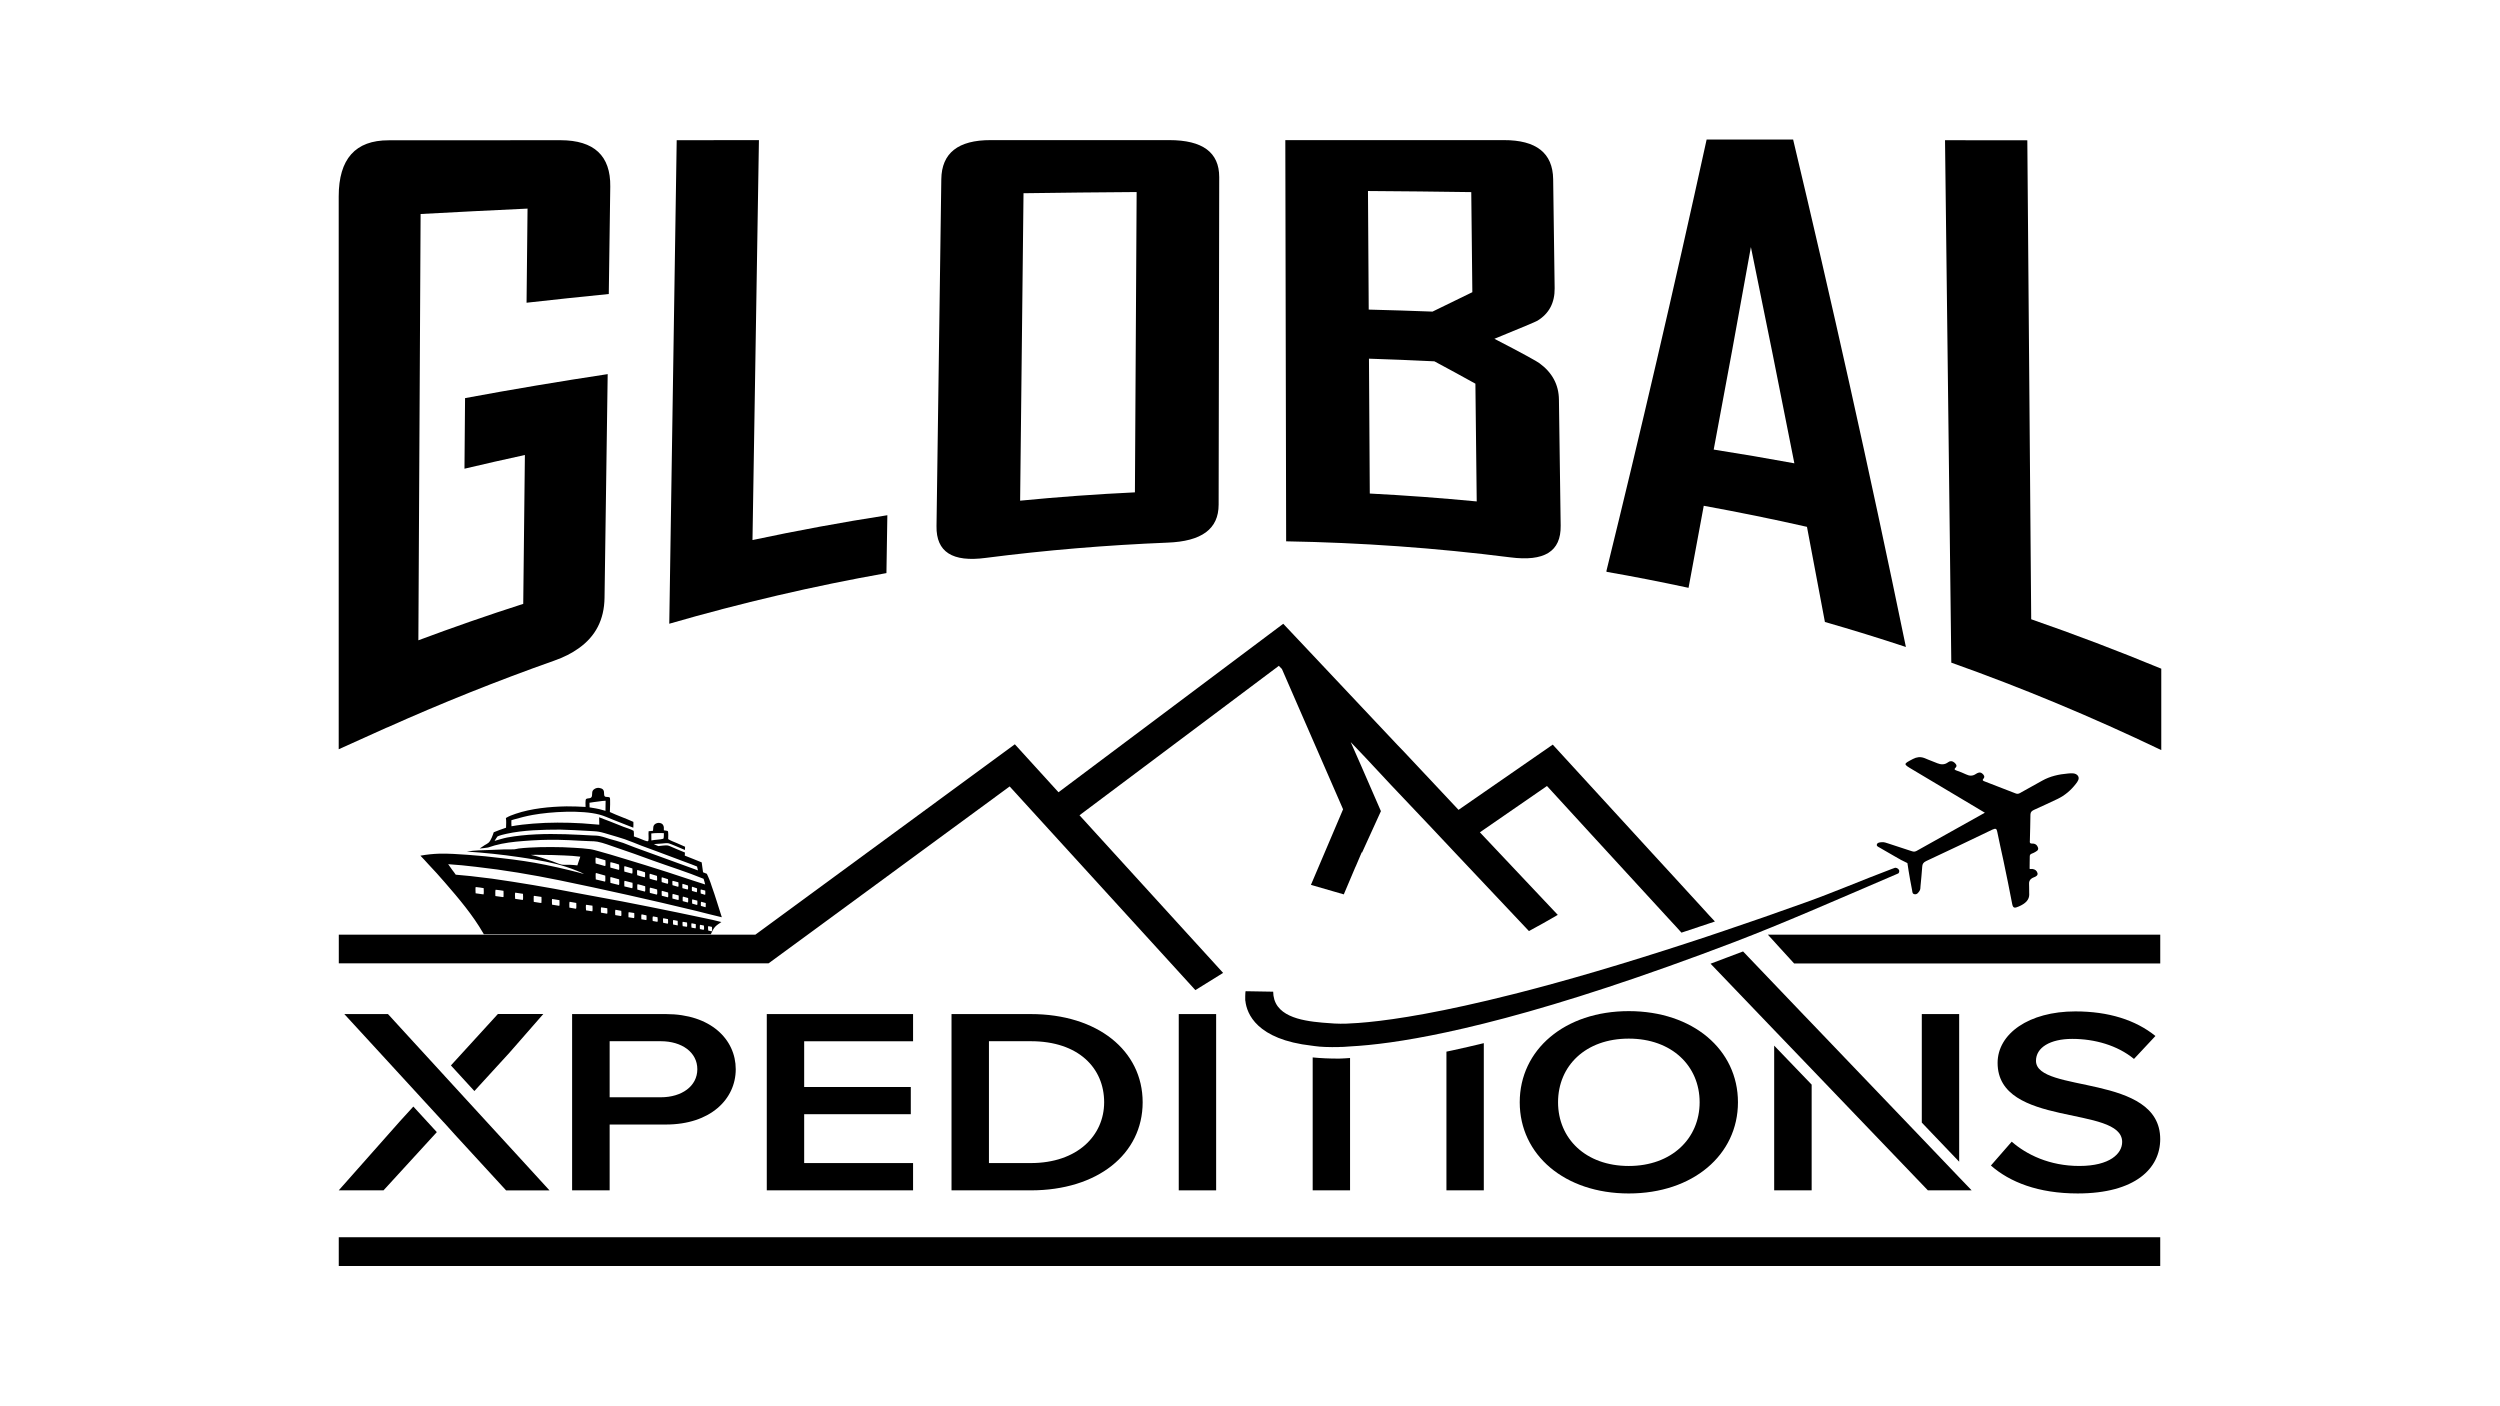 <?xml version="1.0" encoding="utf-8"?>
<!-- Generator: Adobe Illustrator 23.0.3, SVG Export Plug-In . SVG Version: 6.00 Build 0)  -->
<svg version="1.1" id="Layer_1" xmlns="http://www.w3.org/2000/svg" xmlns:xlink="http://www.w3.org/1999/xlink" x="0px" y="0px"
	 viewBox="0 0 1366 768" style="enable-background:new 0 0 1366 768;" xml:space="preserve">
<style type="text/css">
	.st0{fill:#FFFFFF;}
	.st1{fill:#4E6E81;}
</style>
<g>
	<g>
		<path d="M1039.88,483.69c-0.02,0.01-0.03,0.01-0.05,0.03"/>
		<rect x="185.1" y="676.03" width="995.25" height="15.71"/>
		<g>
			<polygon points="238.68,618.59 209.89,650.04 209.58,650.39 185.1,650.39 218.48,612.7 225.85,604.62 			"/>
			<polygon points="296.86,554.05 278.26,575.32 278.23,575.35 259.2,596.15 248.83,584.83 247.58,583.46 247.34,583.2 
				246.38,582.15 272.05,554.05 			"/>
			<polygon points="300.24,650.42 276.52,650.42 248.68,620.11 243.03,613.84 242.13,612.89 230.17,599.88 230.04,599.72 
				206.12,573.66 188.12,554.07 211.97,554.07 212.81,554.97 215.57,558 226.31,569.73 241.93,586.77 242.06,586.88 243.28,588.26 
				254.86,600.89 281.73,630.19 			"/>
			<path d="M363.88,554.09H312.6v96.32h20.51v-35.97h30.77c24.3,0,38.13-13.85,38.13-30.21
				C402.01,567.92,388.31,554.09,363.88,554.09z M361.04,599.55h-27.93v-30.63h27.93c11.53,0,19.98,6.05,19.98,15.3
				C381.01,593.45,372.57,599.55,361.04,599.55z"/>
			<path d="M498.9,568.92v-14.83h-79.93v96.32h79.93v-14.9h-59.5v-26.7h58.26v-14.88H439.4v-25H498.9z"/>
			<path d="M563.23,554.09h-43.32v96.32h43.32c36.39,0,61.12-19.77,61.12-48.13C624.34,574,599.62,554.09,563.23,554.09z
				 M563.23,635.5h-22.87v-66.58h22.87c26.14,0,40.08,14.71,40.08,33.36C603.3,620.49,588.66,635.5,563.23,635.5z"/>
			<path d="M644.07,554.09v96.32h20.43v-96.32H644.07z"/>
			<path d="M793.46,573.96c-1.05,0.23-2.1,0.45-3.13,0.66v75.79h20.42v-80.43C804.81,571.43,799.01,572.76,793.46,573.96z"/>
			<path d="M889.96,552.48c-34.99,0-59.58,21.07-59.58,49.8c0,28.76,24.59,49.83,59.58,49.83c35.04,0,59.66-21.07,59.66-49.83
				C949.62,573.55,925,552.48,889.96,552.48z M889.96,637.09c-23.6,0-38.64-15.04-38.64-34.81c0-19.91,15.04-34.78,38.64-34.78
				c23.46,0,38.72,14.88,38.72,34.78C928.68,622.05,913.42,637.09,889.96,637.09z"/>
			<path d="M969.41,571.33v79.07h20.48v-57.76L969.41,571.33z M1050.07,554.09v59.29l5,5.25l15.42,16.13v-80.67H1050.07z"/>
			<path d="M1112.46,579.62c0-7.23,7.72-11.97,19.81-11.97c12.21,0,24.59,3.46,33.74,10.95l11.72-12.54
				c-10.82-8.72-25.54-13.43-43.73-13.43c-25.54,0-42.51,12.27-42.51,28.13c0,35.53,68.06,22.99,68.06,43.21
				c0,6.3-6.63,13.11-23.41,13.11c-16.28,0-28.87-6.21-36.94-13.27l-11.37,13.03c10.29,9.05,25.84,15.26,47.41,15.26
				c31.47,0,45.1-13.7,45.1-29.69C1180.36,586.39,1112.46,597.54,1112.46,579.62z"/>
		</g>
		<g>
			<path d="M1134.22,428.34c-2.63,3.38-5.88,6.26-10.1,8.27c-4.14,1.99-8.34,3.89-12.52,5.8c-1.35,0.59-2.15,1.23-2.17,2.64
				c-0.03,4.77-0.21,9.51-0.31,14.27c-0.03,0.77-0.32,1.64,1.32,1.61c1.76-0.06,2.75,0.96,3.16,2.3c0.4,1.48-1.05,1.97-2.2,2.66
				c-0.9,0.53-2.32,0.56-2.33,1.94c0.05,2.24-0.17,4.5-0.09,6.75c0.02,0.46,0.95,0.16,1.45,0.21c1.59,0.19,2.53,1.02,2.86,2.28
				c0.31,1.18-0.76,1.85-1.83,2.24c-2.03,0.75-2.84,1.92-2.78,3.59l0.04,2.07l0.03,3.3l0.03,0.21c0.1,3.23-2.11,5.26-5.7,6.81
				c-2.31,1.03-3.15,0.96-3.61-1.31c-1.48-7.88-3.13-15.77-4.77-23.65c-1.14-5.32-2.35-10.58-3.42-15.93
				c-0.31-1.54-0.76-1.97-2.65-1.09c-12.02,5.82-24.1,11.53-36.21,17.2c-1.55,0.73-2.04,1.67-2.11,3c-0.25,3.6-0.62,7.19-0.95,10.77
				c-0.04,0.87-0.02,1.8-0.6,2.62c-0.61,0.85-1.25,1.91-2.61,1.71c-1.32-0.18-1.21-1.33-1.38-2.22c-0.23-1.21-0.46-2.42-0.69-3.64
				c-0.12-0.65-0.25-1.3-0.37-1.95l-0.7-4.09v-0.01l-0.2-1.15l-0.07-0.54c-0.01-0.06-0.02-0.14-0.03-0.21l-0.38-2.44v-0.01
				l-0.01-0.01l-0.11-0.74l-0.6-0.3l-2.63-1.31l-0.16-0.06l-0.78-0.45l-0.03-0.04l-0.72-0.38c-0.55-0.31-1.09-0.62-1.64-0.94h-0.01
				c-1.77-1.01-3.54-2.04-5.3-3.06h-0.01c-1.09-0.64-2.18-1.28-3.27-1.9c-0.79-0.45-1.89-0.85-1.51-1.84
				c0.39-1.04,1.62-1.04,2.68-1.14c1.27-0.11,2.37,0.33,3.48,0.69c4.11,1.37,8.28,2.71,12.44,4.08c1,0.31,1.84,0.67,2.98,0.04
				c12.34-6.94,24.68-13.84,37.4-20.92c-13.51-8.08-26.53-15.86-39.6-23.62c-5.08-3.02-5.05-2.94,0.31-5.75
				c2.06-1.07,3.97-1.3,6.1-0.55l0.62,0.24c0.5,0.23,1.05,0.43,1.55,0.65l4.69,1.85l0.27,0.12c2.02,0.8,3.99,1.02,6.06-0.57
				c1-0.78,2.26-0.68,3.26,0.16c0.91,0.8,1.83,1.76,0.74,2.86c-1.11,1.05-0.22,1.27,0.71,1.63c1.69,0.64,3.42,1.22,4.98,2.02
				c1.88,0.91,3.53,1.02,5.32-0.17c1.02-0.67,2.29-1.31,3.5-0.33c0.97,0.77,1.69,1.81,0.7,2.88c-0.83,0.96-0.07,1.19,0.75,1.51
				c5.58,2.18,11.23,4.3,16.8,6.51c1.48,0.6,2.24-0.08,3.2-0.62c3.81-2.09,7.6-4.23,11.37-6.33c4.24-2.39,9.05-3.49,14.08-3.91
				c1.92-0.18,4.15-0.39,5.4,1.2C1136.48,425.44,1135.23,427,1134.22,428.34z"/>
		</g>
		<path d="M680.46,546.97c-0.04-0.09-0.06-0.17-0.07-0.28c0-0.11-0.01-0.23-0.01-0.34C680.41,546.54,680.42,546.75,680.46,546.97z"
			/>
		<path d="M717.25,571.42v0.02c-0.13-0.02-0.26-0.04-0.39-0.06C716.98,571.4,717.11,571.41,717.25,571.42z"/>
		<path d="M737.67,578.09v72.32h-20.42v-72.63c4.31,0.43,8.96,0.64,13.88,0.64h0.51l0.31-0.01l0.54-0.02
			c0.72-0.02,1.44-0.06,2.23-0.1C735.71,578.23,736.68,578.17,737.67,578.09z"/>
		<path d="M937.03,503.51c-6.17,2.08-12.3,4.13-18.27,6.09l-2.99-3.3l-4.36-4.72l-11.44-12.46l-11.51-12.54l-16.15-17.6l-0.08-0.08
			l-26.96-29.43l-36.66,25.31l42.56,45.11c-5.19,3.03-10.45,6.01-15.76,8.84l-41.38-43.86l-11.67-12.42l-22.6-23.85l-13.79-14.78
			l-7.94-8.33l5.86,13.28l10.18,23.38l0.47,1.06L744.2,465.9l-0.12-0.28l-3.34,7.86l-0.08,0.08l-6.41,15.13l-17.96-5.19l17.57-41.3
			l-24.68-56.59l-8.72-20.04l-1.69-1.77l-29.08,21.81l-79.85,59.85l59.42,65.23l14.3,15.68l4.75,5.23L653.15,541l-13.32-14.62
			l-14.3-15.68L575.65,456l-11.47-12.58l-12.5-13.71L441.34,510.7l-21.42,15.68h-234.8V510.7h227.61l141.78-104.02l23.85,26.21
			l63.07-47.27l51.09-38.31l8.65-6.48l16.19,17.17l26.02,27.63l19.92,21.14l4.01,4.17l29.63,31.56l51.48-35.64l42.28,46.13
			l12.34,13.48l11.55,12.57l7.23,7.9l7.39,8.06l4.83,5.31L937.03,503.51z"/>
		<polygon points="1180.36,510.7 1180.36,526.42 980.29,526.42 971.53,516.83 968.58,513.57 965.95,510.7 		"/>
		<path d="M680.48,546.98c-0.04-0.09-0.09-0.17-0.09-0.3v-0.34C680.4,546.55,680.44,546.76,680.48,546.98z"/>
		<path d="M1037.75,476.06c0,0.47-0.17,0.85-0.47,1.15c-0.55,0.26-1.11,0.47-1.66,0.72c-33.35,14.29-60.94,26.46-88.08,36.84
			c-6.08,2.3-12,4.55-17.78,6.68c-49.6,18.33-88.57,30.25-118.98,37.82c-7.32,1.83-14.12,3.4-20.46,4.76
			c-23.35,5.02-40.41,7.1-52.66,7.74c-0.17,0-0.38,0-0.6,0.04c-0.98,0.04-1.96,0.13-2.94,0.21c-0.64,0-1.28,0.04-1.91,0.04
			c-0.17,0.04-0.38,0.04-0.6,0.04c-2.51,0.09-5.02,0.04-7.53-0.04c-2.08-0.04-4.13-0.26-6-0.51c-0.3-0.04-0.55-0.08-0.85-0.13
			c-0.13-0.04-0.26-0.04-0.38-0.04c-30.33-3.4-35.6-17.61-36.37-24.42c-0.04-0.21-0.09-0.43-0.09-0.64v-2.04c0-0.3,0-0.64,0.04-1.02
			c0-0.3,0.04-0.64,0.04-0.94c0.09-0.26,0.09-0.43,0.09-0.72l15.1,0.26c0.02,2.87,0.78,5.69,2.49,8.02c1.61,2.19,3.9,3.79,6.34,4.95
			c2.73,1.3,5.69,2.11,8.65,2.69c3.11,0.62,6.27,0.98,9.43,1.26c4.35,0.38,8.68,0.71,13.06,0.54c2.18-0.08,4.36-0.21,6.53-0.37
			c1.79-0.13,3.58-0.29,5.36-0.46c2.09-0.21,4.19-0.44,6.27-0.69c2.41-0.29,4.82-0.61,7.23-0.96c2.75-0.39,5.49-0.82,8.23-1.27
			c3.1-0.51,6.19-1.05,9.28-1.62c3.46-0.64,6.92-1.31,10.36-2.01c3.84-0.78,7.67-1.59,11.5-2.44c4.23-0.93,8.46-1.9,12.67-2.9
			c4.64-1.1,9.27-2.24,13.9-3.41c1.03-0.26,2.05-0.53,3.08-0.78c25.23-6.47,56.07-15.4,93.5-27.65c5.91-1.91,12-3.96,18.25-6.08
			c14.04-4.72,28.84-9.87,44.58-15.53c15.74-5.62,29.8-11.74,47.37-18.38c0.55-0.21,1.15-0.43,1.79-0.64
			C1036.77,474.15,1037.79,475.04,1037.75,476.06z"/>
		<path d="M680.46,546.97c-0.04-0.09-0.06-0.17-0.07-0.28c0-0.11-0.01-0.23-0.01-0.34C680.41,546.54,680.42,546.75,680.46,546.97z"
			/>
		<path d="M717.25,571.42v0.02c-0.13-0.02-0.26-0.04-0.39-0.06C716.98,571.4,717.11,571.41,717.25,571.42z"/>
		<path d="M370.01,498.55c-10.02-2-20-4.13-30.06-6.01l-26.25-4.87c-14.89-2.91-29.87-5.42-44.96-7.58
			c-3.89-0.51-7.82-0.98-11.71-1.41c-2.67-0.28-5.34-0.47-8.02-0.75c-0.55-0.86-1.22-1.69-1.85-2.52c-0.79-1.06-1.53-2.16-2.28-3.22
			c5.11,0.31,10.18,0.86,15.21,1.45c15.44,1.73,30.49,4.28,45.58,7.35c24.99,5.15,49.87,10.73,74.62,16.7
			c4.72,1.14,9.39,2.44,14.11,3.5c-1.85-5.66-3.5-11.4-5.54-17.02c-0.39-1.14-0.71-2.28-1.18-3.38c-0.43-1.14-0.98-2.24-1.45-3.34
			l-2.08-0.83l-0.75-5.42c-3.03-1.34-6.21-2.4-9.23-3.69c0.04-0.59,0.08-1.14,0.08-1.69c-2.91-1.1-5.66-2.4-8.49-3.58
			c-0.27-0.12-0.59-0.24-0.9-0.28c-1.41-0.16-3.65,0.2-5.11,0.35c-0.86-0.31-1.69-0.71-2.48-1.1c1.45-0.12,2.95-0.2,4.44-0.31
			c1.06-0.08,2.28-0.28,3.34-0.16c1.14,0.12,7.7,3.1,9.2,3.69c0.04-0.59,0.04-1.18,0.08-1.77c-1.45-0.67-2.87-1.3-4.36-1.93
			c-1.57-0.67-3.46-1.34-4.87-2.24c0-0.83,0.2-3.77-0.2-4.36c-0.16-0.24-1.77-0.35-2.16-0.43c0-1.02,0.16-2.24-0.55-3.1
			c-0.39-0.55-1.06-0.86-1.81-0.94c-0.08-0.04-0.2-0.04-0.28-0.04h-0.31c-0.12,0-0.2,0.04-0.31,0.04c-0.08,0-0.2,0.04-0.27,0.04
			c-0.12,0.04-0.2,0.08-0.31,0.08c-0.08,0.04-0.2,0.08-0.27,0.12c-0.08,0.04-0.16,0.08-0.27,0.12c-0.08,0.04-0.16,0.08-0.24,0.12
			c-1.53,1.02-1.06,2.32-1.3,3.69l-0.04,0.12c-0.79,0.12-1.57,0.16-2.36,0.24c-0.24,1.53,0.2,3.85-0.16,5.23
			c-0.08,0.08-0.2,0.16-0.31,0.2c-0.2,0.04-0.27,0.08-0.51,0c-0.79-0.16-1.61-0.55-2.36-0.83c-1.53-0.63-3.1-1.26-4.72-1.77
			c0.04-1.02,0.08-2.04-0.12-3.03c-1.41-0.9-3.85-1.57-5.5-2.2c-2.59-1.02-5.15-2.08-7.74-3.07c-1.89-0.75-3.77-1.38-5.62-2.16
			l0.08,4.05c-3.18-0.16-6.29-0.59-9.47-0.75c-9.04-0.51-17.72-0.55-26.72,0.16c-3.97,0.31-7.94,0.75-11.79,1.45
			c-0.08-1.1-0.08-2.2-0.04-3.3c0.47-0.16,0.94-0.28,1.41-0.43c3.42-0.98,6.76-1.85,10.3-2.48c9.86-1.77,26.6-2.75,36.39-0.16
			c2.55,0.67,4.99,1.81,7.43,2.79l11.08,4.36c0.08-1.02,0.08-2.12,0.04-3.18c-4.2-1.93-8.68-3.42-12.85-5.38
			c0.08-1.1,0.31-7.58-0.04-7.9c-0.43-0.39-1.53-0.31-2.16-0.39c-1.65-0.24-0.35-2.63-1.53-3.97c-0.55-0.59-1.41-0.83-2.24-0.94
			c-0.86-0.08-1.73,0.16-2.4,0.59c-1.73,1.06-1.14,2.36-1.42,3.85c-0.35,1.77-2.36,0.94-3.22,1.69c-0.47,0.43-0.27,3.58-0.27,4.28
			c-3.46-0.16-6.88-0.35-10.37-0.31c-9.19,0.16-19.26,1.14-27.82,4.05c-1.81,0.59-3.77,1.34-5.34,2.32c0.28,1.61,0.12,3.69,0.08,5.3
			c-2.28,0.75-4.52,1.57-6.72,2.48c-0.43,1.38-1.65,4.79-2.87,5.74c-0.59,0.51-1.38,0.9-2.08,1.3c-0.94,0.59-1.85,1.18-2.75,1.85
			c1.49-0.2,3.1-0.24,4.56-0.55c1.22-0.27,2.4-0.83,3.65-1.14c4.95-1.38,10.34-2,15.52-2.4c6.41-0.51,12.73-0.79,19.18-0.67
			c4.05,0.04,8.1,0.31,12.14,0.51l5.5,0.24c1.26,0.04,2.59,0.04,3.81,0.28c3.42,0.67,6.8,2.04,10.06,3.14
			c6.76,2.28,13.44,4.64,20.08,7.11c9.27,3.34,18.78,6.29,27.86,10.02c0.28,1.02,0.67,2.04,0.86,3.1c-2.24-0.67-4.48-1.41-6.72-2.16
			l-14.07-4.64c-8.17-2.67-16.47-5.15-24.72-7.66c-4.09-1.26-8.17-2.48-12.34-3.62c-1.61-0.43-3.34-0.98-5.03-1.22
			c-2.87-0.39-5.86-0.59-8.8-0.75c-4.09-0.28-8.17-0.39-12.26-0.39c-4.09-0.04-8.17,0.08-12.26,0.31c-1.89,0.12-3.77,0.24-5.62,0.47
			c-0.86,0.12-1.65,0.39-2.52,0.47c-1.93,0.08-3.85,0-5.74,0.04c-2.36,0.04-4.68,0.2-6.99,0.28c-4.36,0.16-8.92,0.16-13.16,0.9
			c4.79,0.31,9.59,0.71,14.38,1.22c4.75,0.51,9.55,1.1,14.27,1.81c2.83,0.39,5.58,0.86,8.37,1.34c8.41,1.45,15.13,2.87,22.95,6.05
			c1.34,0.55,2.83,1.1,4.09,1.81c-0.9-0.12-1.96-0.51-2.83-0.75c-1.61-0.43-3.22-0.83-4.83-1.22c-4.36-1.1-8.8-2.04-13.28-2.99
			c-7.78-1.61-15.84-2.75-23.81-3.65c-6.25-0.79-12.5-1.41-18.78-1.85c-5.19-0.35-10.37-0.75-15.52-0.63
			c-3.58,0.12-6.88,0.47-10.37,1.1c1.49,1.49,2.87,3.07,4.24,4.56c3.1,3.26,6.13,6.6,9.04,9.98c7.74,8.92,15.37,17.92,21.1,27.9
			c0.12,0.16,0.2,0.35,0.31,0.51h123.98c0.75-1.69,1.53-3.22,2.44-4.17c0.94-0.98,2.16-1.69,3.34-2.52
			c-3.06-0.86-6.29-1.49-9.43-2.16C379.84,500.6,374.92,499.54,370.01,498.55z M327.1,437.92c1.26-0.16,2.55-0.39,3.81-0.39
			c0,1.81-0.04,3.65-0.08,5.5c-1.14-0.35-2.28-0.67-3.46-0.94c-1.18-0.28-2.36-0.47-3.58-0.67c-0.55-0.08-1.1-0.16-1.65-0.28
			l-0.04-2.52C323.76,438.31,325.45,438.16,327.1,437.92z M362.74,455.21c0,0.59,0.04,2.67-0.27,3.07
			c-1.77,0.55-4.64,0.51-6.56,0.94c-0.04-1.26-0.04-2.52-0.04-3.81C357.99,455.13,360.58,455.17,362.74,455.21z M359.4,467.59
			c-2.04-0.75-4.09-1.53-6.17-2.24c-2.12-0.75-4.24-1.53-6.37-2.32c-2.12-0.83-4.24-1.69-6.41-2.48c-2.4-0.83-4.91-1.45-7.35-2.16
			c-1.73-0.51-3.5-1.18-5.27-1.53c-1.38-0.31-2.87-0.31-4.24-0.35l-6.44-0.35c-10.81-0.55-21.61-0.79-32.38,0.35
			c-2.55,0.31-5.11,0.59-7.66,1.1c-2.36,0.47-4.56,1.22-6.88,1.85c0.51-0.83,1.02-1.65,1.61-2.44c1.49-0.67,3.3-1.06,4.95-1.45
			c9.04-2,19.92-2.28,29.32-2.28c5.11,0.16,10.22,0.39,15.33,0.71c1.81,0.12,4.09,0.16,5.82,0.47c2.04,0.35,4.13,1.1,6.13,1.65
			c2.63,0.79,5.27,1.53,7.86,2.4c3.18,1.1,6.25,2.4,9.35,3.62c2.71,1.02,5.5,2,8.25,3.03l15.72,5.89c2.08,0.79,4.21,1.53,6.29,2.4
			c0.2,0.71,0.35,1.41,0.51,2.12L359.4,467.59z M385.57,495.61c-0.12,0.08-0.04,0.08-0.16,0.08c-0.83-0.2-1.65-0.43-2.44-0.71
			c0-0.51-0.16-1.81,0.16-2.24h0.04c0.83,0.24,1.65,0.43,2.44,0.67C385.61,494.15,385.65,494.9,385.57,495.61z M382.9,486.06
			l0.12-0.04l2.32,0.59c0,0.67,0.16,1.65-0.04,2.28l-0.08,0.04c-0.79-0.24-1.53-0.47-2.32-0.71
			C382.86,487.67,382.67,486.53,382.9,486.06z M380.94,494.43l-0.12,0.04l-2.63-0.75c0-0.71-0.12-1.53,0.04-2.24
			c0.16-0.04,0.08-0.04,0.2-0.04l2.59,0.67C381.02,492.58,381.17,494.11,380.94,494.43z M378.19,484.49l0.12,0.04l2.55,0.86
			c0,0.67,0.08,1.41-0.08,2.08c-0.04,0-0.08,0.04-0.16,0.04c-0.83-0.24-1.69-0.43-2.55-0.71
			C378.07,486.37,377.87,484.8,378.19,484.49z M375.87,493.09h-0.16l-2.67-0.71c0-0.47-0.16-2.12,0.12-2.44h0.16l2.67,0.75
			C375.99,491.17,376.14,492.78,375.87,493.09z M372.92,482.95h0.16c0.94,0.28,1.93,0.55,2.83,0.9c0.04,0.55,0.2,1.65-0.12,2.12
			l-0.16,0.04c-0.9-0.24-1.85-0.47-2.75-0.71C372.88,484.64,372.72,483.58,372.92,482.95z M370.72,491.76h-0.2
			c-1.02-0.28-2.04-0.55-3.1-0.79c0-0.43-0.12-2.24,0.16-2.52h0.16c1.02,0.24,2.08,0.51,3.07,0.83
			C370.8,489.87,370.96,491.28,370.72,491.76z M367.5,481.3h0.2l2.95,0.79c0.04,0.47,0.24,2.08-0.04,2.44h-0.16
			c-1.02-0.28-2-0.55-2.99-0.86C367.42,483.15,367.26,481.66,367.5,481.3z M364.98,490.3c-1.14-0.28-2.24-0.55-3.38-0.86
			c0-0.51-0.2-2.36,0.04-2.71c1.14,0.31,2.32,0.63,3.42,0.94C365.1,488.18,365.26,489.95,364.98,490.3z M361.64,479.34l0.16,0.04
			c1.06,0.31,2.12,0.67,3.18,1.02c0.04,0.55,0.24,2-0.08,2.48h-0.2c-1.06-0.28-2.12-0.55-3.14-0.9
			C361.52,481.42,361.37,479.77,361.64,479.34z M358.97,488.77l-0.16,0.04c-1.26-0.28-2.51-0.59-3.73-0.94
			c0-0.67-0.2-2.28,0.08-2.83c0.2-0.04,0.12-0.04,0.24,0c1.22,0.31,2.48,0.59,3.65,0.98C359.09,486.65,359.28,488.3,358.97,488.77z
			 M355.04,477.45h0.2l3.73,1.14c0,0.67,0.2,1.93,0,2.52l-0.2,0.04c-1.22-0.31-2.59-0.59-3.77-1.06
			C354.96,479.53,354.76,477.88,355.04,477.45z M352.41,487.16c-1.38-0.35-2.79-0.67-4.17-1.1c0-0.55-0.16-2.59,0.12-2.95
			c1.41,0.31,2.83,0.71,4.17,1.14C352.53,484.8,352.68,486.8,352.41,487.16z M348.2,475.41l0.08-0.04c1.38,0.39,2.87,0.75,4.17,1.26
			c0,0.47,0.16,2.4-0.12,2.71l-0.04,0.04c-1.38-0.39-2.87-0.67-4.13-1.18C348.16,477.69,347.97,475.76,348.2,475.41z M345.49,485.27
			l-0.2,0.04c-1.38-0.28-2.75-0.63-4.13-0.98c0-0.63-0.16-2.55,0.08-3.03h0.2c1.38,0.35,2.79,0.71,4.17,1.06
			C345.61,482.95,345.77,484.8,345.49,485.27z M341.21,473.29h0.2l4.13,1.22c0,0.67,0.2,2.2-0.08,2.79c-0.24,0-0.16,0-0.31,0
			c-1.34-0.31-2.67-0.71-4.01-1.06C341.13,475.57,340.93,473.88,341.21,473.29z M330.64,481.66l-0.12,0.04
			c-1.69-0.35-3.34-0.83-4.99-1.18c0-0.75-0.2-2.91,0.04-3.5h0.16c1.69,0.43,3.3,0.94,4.99,1.41
			C330.72,479.26,330.87,480.91,330.64,481.66z M338.22,483.54h-0.08c-1.53-0.39-3.1-0.71-4.6-1.14c0-0.63-0.2-2.67,0.04-3.14
			l0.16-0.04c1.53,0.39,3.07,0.83,4.56,1.26C338.3,481.03,338.5,483.23,338.22,483.54z M333.58,471.13l0.08-0.04
			c1.53,0.28,3.1,0.83,4.6,1.3c0.04,0.9,0.2,1.96,0,2.83l-0.12,0.08l-4.64-1.26C333.51,473.25,333.35,471.83,333.58,471.13z
			 M325.53,468.57h0.16c1.69,0.51,3.38,1.02,5.11,1.49c0,0.67,0.2,2.55-0.08,3.14h-0.2c-1.69-0.43-3.42-0.9-5.07-1.41
			C325.45,471.2,325.25,468.96,325.53,468.57z M315.47,472.85c-1.22-0.12-2.51-0.28-3.77-0.31c-1.53-0.08-3.3,0.12-4.79-0.12
			c-1.49-0.28-3.54-1.26-4.99-1.77c-3.85-1.34-7.82-2.71-11.87-3.54c1.96-0.04,3.93-0.08,5.89,0c4.09,0,8.17,0.12,12.3,0.31
			c2.91,0.12,5.93,0.28,8.84,0.67C316.57,469.67,315.94,471.24,315.47,472.85z M264.19,488.69h-0.08c-1.42-0.16-2.83-0.35-4.24-0.59
			c0-0.98-0.16-2.36,0-3.34c0.12-0.08,0.08-0.08,0.16-0.08c1.41,0.12,2.83,0.35,4.24,0.59C264.3,485.86,264.46,488.34,264.19,488.69
			z M275.11,490.11c-0.2,0.08-0.24,0.04-0.47,0.04c-1.3-0.2-2.63-0.35-3.97-0.55c0-1.1-0.12-2.32,0.08-3.38
			c0.16-0.08,0.2-0.04,0.39-0.04c1.3,0.16,2.67,0.31,3.97,0.55C275.11,487.83,275.23,489.01,275.11,490.11z M285.72,491.64
			l-0.16,0.08l-4.09-0.59c-0.04-0.59-0.2-3.03,0.04-3.34l0.08-0.04c1.38,0.24,2.79,0.47,4.17,0.63
			C285.76,489.4,285.92,490.62,285.72,491.64z M295.82,493.37c-0.27,0-0.51,0-0.75-0.04c-1.14-0.2-2.28-0.35-3.42-0.55
			c-0.04-1.02-0.12-2.16,0-3.18c0.16-0.12,0.2-0.08,0.39-0.08c0.08,0,0.2,0,0.31,0.04c1.18,0.16,2.32,0.31,3.5,0.51
			C295.86,491.13,295.98,492.31,295.82,493.37z M305.6,494.94h-0.08c-1.3-0.2-2.59-0.39-3.89-0.63c0-0.79-0.16-2.36,0.04-3.1h0.12
			c1.3,0.2,2.59,0.39,3.89,0.63C305.68,492.42,305.84,494.51,305.6,494.94z M314.76,496.55h-0.08c-1.18-0.2-2.4-0.39-3.58-0.63
			c0-0.59-0.12-2.79,0.12-3.14l0.08-0.04c1.18,0.2,2.4,0.39,3.58,0.63C314.88,493.92,315.04,496.2,314.76,496.55z M323.64,497.93
			h-0.16c-1.1-0.16-2.16-0.35-3.26-0.51c-0.04-0.51-0.24-2.63,0-2.99l0.2-0.04c1.1,0.16,2.2,0.35,3.3,0.47
			C323.72,495.45,323.92,497.53,323.64,497.93z M331.74,499.26c-1.14-0.16-2.24-0.35-3.38-0.59c0-0.47-0.12-2.63,0.12-2.91
			c1.1,0.16,2.2,0.39,3.34,0.51C331.82,496.83,332.01,498.91,331.74,499.26z M339.4,500.52h-0.16c-1.02-0.16-2.04-0.35-3.07-0.51
			c0-0.59-0.2-2.52,0.12-2.87l0.08-0.04c1.02,0.2,2.08,0.39,3.1,0.59C339.48,498.2,339.68,500.13,339.4,500.52z M346.43,501.66
			c-0.98-0.16-2-0.35-3.03-0.47c0.04-0.47-0.12-2.48,0.12-2.79l3.03,0.47C346.55,499.34,346.71,501.34,346.43,501.66z
			 M353.15,502.72h-0.12l-2.59-0.43c0-0.51-0.16-2.28,0.12-2.67h0.2c0.83,0.16,1.65,0.35,2.48,0.55
			C353.23,500.6,353.39,502.45,353.15,502.72z M359.24,503.66c-0.16,0.04-0.08,0.04-0.24,0c-0.79-0.12-1.61-0.24-2.36-0.43
			c-0.04-0.75-0.2-1.73,0.08-2.44c0.16-0.08,0.12-0.04,0.31-0.04c0.75,0.16,1.49,0.28,2.24,0.43
			C359.32,501.89,359.52,503.03,359.24,503.66z M364.9,504.68h-0.2c-0.79-0.16-1.57-0.28-2.36-0.47c0-0.43-0.2-2.12,0.04-2.44
			l0.12-0.04l2.48,0.47C364.98,502.76,365.18,504.25,364.9,504.68z M370.21,505.63c-0.83-0.12-1.65-0.28-2.44-0.47
			c0-0.59-0.16-1.93,0.08-2.44l0.08-0.04c0.79,0.16,1.57,0.31,2.36,0.47c0,0.79,0.08,1.61,0.04,2.4L370.21,505.63z M375.36,506.37
			c-0.12,0-0.16,0.04-0.27,0c-0.67-0.12-1.38-0.24-2.08-0.31c-0.04-0.63-0.2-1.85,0-2.36c0.12,0,0.16-0.04,0.27,0
			c0.71,0.12,1.41,0.24,2.12,0.35C375.4,504.65,375.59,505.9,375.36,506.37z M380.07,507.24h-0.12c-0.71-0.12-1.42-0.24-2.12-0.39
			c-0.04-0.51-0.2-1.96,0.04-2.36h0.12c0.71,0.16,1.41,0.31,2.16,0.43C380.15,505.43,380.31,506.85,380.07,507.24z M384.55,507.99
			c-0.08,0.04-0.16,0.04-0.28,0.04c-0.59-0.12-1.26-0.24-1.85-0.39c0-0.47-0.2-2.04,0.16-2.32l0.24,0.04
			c0.63,0.12,1.22,0.2,1.77,0.35C384.63,506.3,384.87,507.48,384.55,507.99z M386.99,506.06h0.08c0.63,0.12,1.3,0.2,1.93,0.39
			c0.04,0.51,0.27,2-0.12,2.44c-0.63-0.16-1.26-0.28-1.89-0.43C386.95,508.03,386.75,506.34,386.99,506.06z"/>
		<path d="M1077.31,650.41h-23.92l-3.34-3.49l-30.81-32.13l-29.36-30.63l-20.48-21.33l-31.72-33.1l-3.03-3.16
			c5.78-2.15,11.7-4.38,17.76-6.7l3.02,3.16l29.66,31.04l4.79,4.98l60.16,62.85l20.44,21.4L1077.31,650.41z"/>
	</g>
	<g>
		<path d="M287.71,165.41c0.18-17.16,0.36-34.32,0.54-51.43c-19.51,0.9-38.97,1.9-58.43,2.95c-0.41,77.64-0.81,155.29-1.22,232.93
			c19.01-7.1,38.11-13.76,57.3-19.91c0.32-27.12,0.59-54.23,0.9-81.35c-11.02,2.4-22.03,4.9-33.01,7.5
			c0.09-12.86,0.23-25.71,0.32-38.57c25.87-4.8,51.84-9.16,77.93-13.11c-0.59,40.72-1.13,81.5-1.72,122.22
			c-0.18,11.96-4.88,21.06-14.18,27.62c-3.7,2.65-8.13,4.9-13.27,6.7c-30.97,10.96-61.63,23.21-91.93,36.82
			c0.45-0.2,0.86-0.4,1.31-0.65l-27.18,12.26V107.33c0-20.51,9.12-30.72,27.32-30.67c31.29,0,62.63,0,93.92-0.05
			c18.33,0.05,27.36,8.5,27.14,25.31c-0.27,19.56-0.54,39.17-0.81,58.73C317.65,162.16,302.66,163.71,287.71,165.41z"/>
		<path d="M411.16,295.08c1.17-72.84,2.35-145.68,3.52-218.52c-14.99,0.05-29.94,0.05-44.93,0.05
			c-1.35,88.05-2.71,176.15-4.06,264.2c39.24-11.36,78.84-20.61,118.66-27.67c0.18-10.56,0.32-21.06,0.5-31.62
			C460.19,285.33,435.63,289.88,411.16,295.08z"/>
		<path d="M638.91,76.56h-97.58c-17.84-0.05-26.82,7.1-27,21.36c-0.9,63.19-1.76,126.37-2.62,189.56
			c-0.23,14.16,8.71,19.76,26.82,17.36c33.05-4.25,66.24-7,99.43-8.35c18.6-0.7,27.9-7.4,27.9-20.76
			c0.09-59.68,0.23-119.37,0.32-179C666.18,83.26,657.1,76.56,638.91,76.56z M620.12,269.02c-20.95,1-41.86,2.5-62.72,4.55
			c0.63-55.98,1.22-111.96,1.85-167.99c20.59-0.3,41.22-0.5,61.81-0.65C620.76,159.61,620.44,214.29,620.12,269.02z"/>
		<path d="M851.8,218.34c-0.09-8.1-3.66-14.81-10.7-19.91c-0.9-0.75-9.08-5.35-24.56-13.31c14.77-6.05,22.58-9.31,23.48-9.86
			c6.41-3.9,9.53-9.86,9.44-17.76c-0.27-19.86-0.54-39.77-0.81-59.63c-0.23-14.26-9.21-21.36-27-21.31H702.3
			c0.14,73.04,0.27,146.13,0.45,219.22c40.86,0.7,81.73,3.6,122.41,8.75c18.6,2.4,27.81-3.1,27.59-17.31
			C852.44,264.26,852.12,241.3,851.8,218.34z M747.46,104.37c18.83,0.1,37.61,0.35,56.44,0.6c0.18,18.21,0.36,36.42,0.59,54.68
			c-7.27,3.55-14.49,7.05-21.76,10.61c-11.6-0.45-23.25-0.8-34.86-1.1C747.73,147.55,747.59,125.94,747.46,104.37z M748.45,269.67
			c-0.14-24.56-0.27-49.13-0.45-73.69c11.92,0.4,23.84,0.85,35.76,1.45c7.45,4,14.95,8.05,22.4,12.21
			c0.27,21.46,0.5,42.87,0.72,64.34C787.42,272.12,767.95,270.67,748.45,269.67z"/>
		<path d="M979.77,76.26h-47.27c-18.06,82.45-36.26,160.49-54.72,235.58v0.6c14.99,2.6,29.94,5.55,44.84,8.75
			c2.75-14.81,5.55-29.77,8.31-44.83c18.87,3.45,37.66,7.25,56.4,11.51c3.25,17.16,6.55,34.47,9.8,51.98
			c14.81,4.25,29.53,8.8,44.25,13.66C1021.04,254.81,1000.4,162.91,979.77,76.26z M936.37,245.65
			c6.82-36.12,13.55-72.99,20.32-110.66c7.9,38.52,15.85,77.89,23.75,118.17C965.81,250.46,951.09,247.96,936.37,245.65z"/>
		<path d="M1109.85,338.36c-0.68-87.2-1.4-174.45-2.12-261.7c-14.99,0-29.98-0.05-44.97-0.05c1.13,95.15,2.26,190.31,3.43,285.46
			c38.74,13.76,77.03,29.72,114.73,47.78v-44.48C1157.44,355.67,1133.74,346.66,1109.85,338.36z"/>
	</g>
</g>
</svg>
